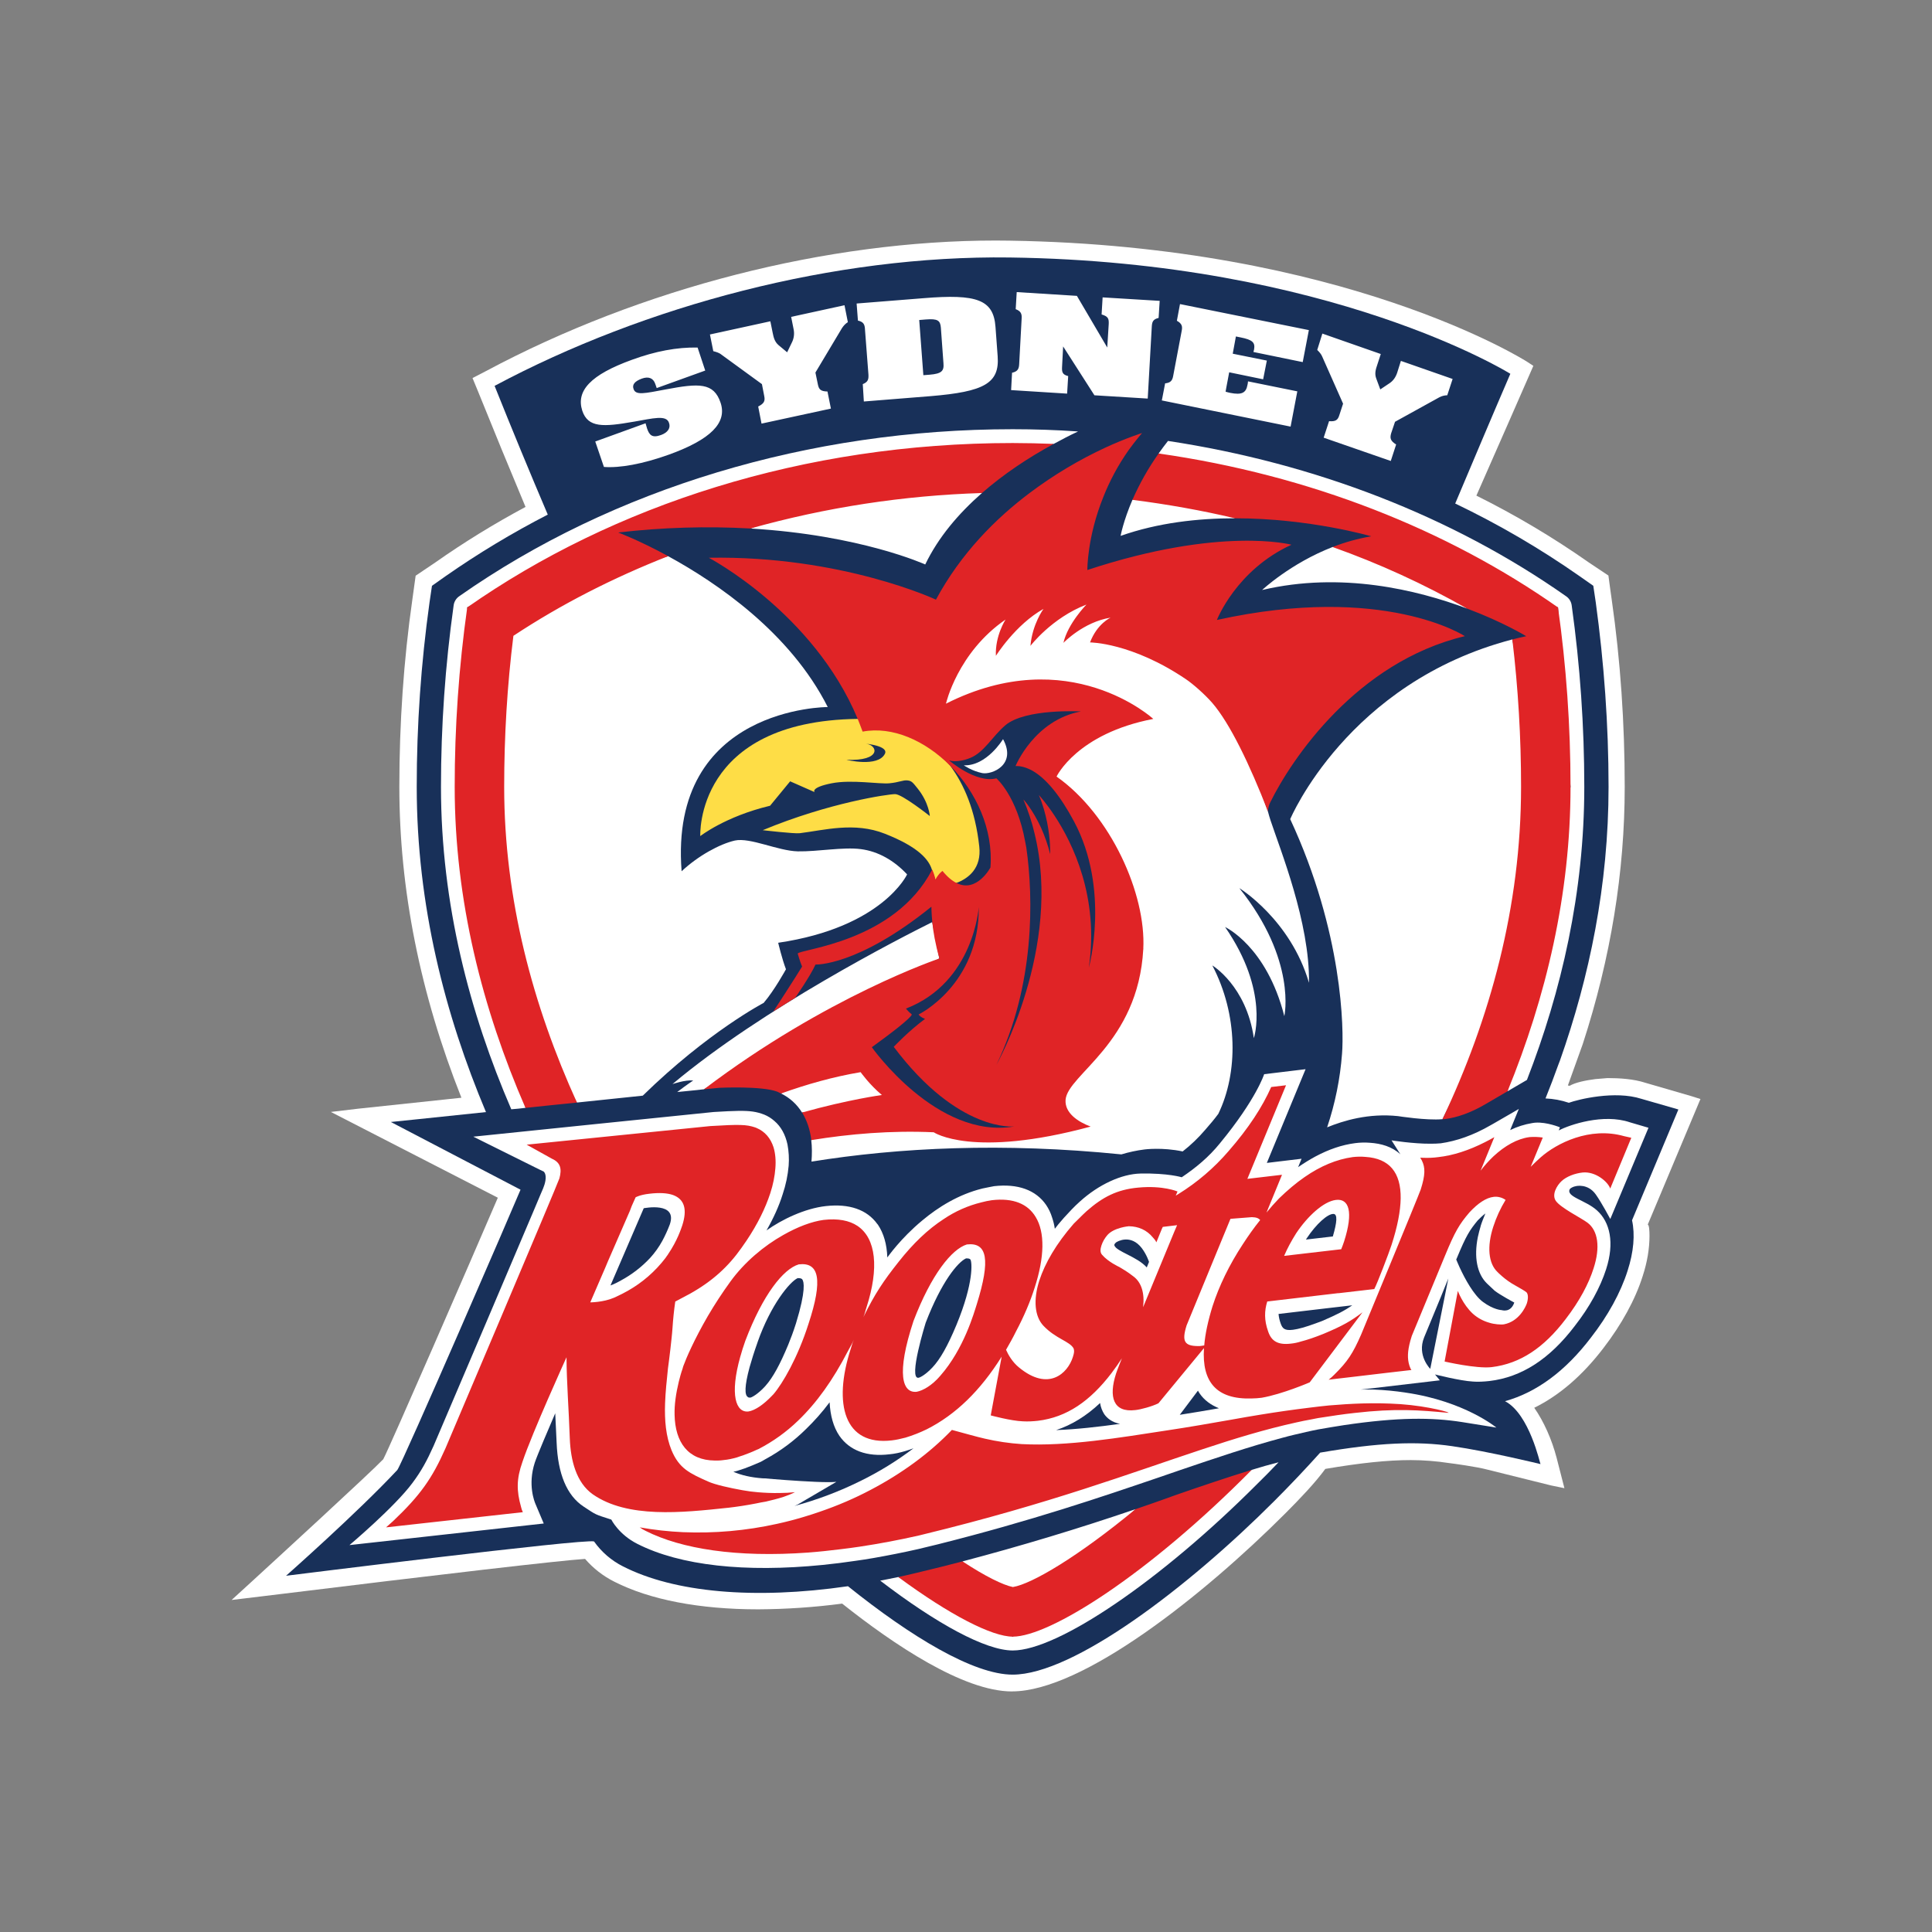 <?xml version="1.0" encoding="UTF-8"?>
<svg id="Layer_1" xmlns="http://www.w3.org/2000/svg" viewBox="0 0 800 800">
  <rect x="0" y="0" width="800" height="800" fill="#808080" stroke="none"/>
  <defs>
    <style>
      .cls-1 {
        fill: #fff;
      }

      .cls-1, .cls-2, .cls-3, .cls-4 {
        fill-rule: evenodd;
      }

      .cls-2 {
        fill: #fedd46;
      }

      .cls-3 {
        fill: #183059;
      }

      .cls-4 {
        fill: #e02426;
      }
    </style>
  </defs>
  <path class="cls-1" d="M419.05,700.39c-20.17,0-49.16-19.53-70.33-36.37-11.54,1.52-23.17,2.31-34.82,2.37-24.26,0-44.82-3.97-59.49-11.43-4.64-2.32-8.77-5.53-12.15-9.45-10.75.71-57.23,6.09-132.21,15.3l-14.15,1.71,8.11-7.41c9.65-8.85,49.75-45.65,54.69-50.87,2.66-4.95,36.96-83.86,47.44-108.29l-69.14-35.52,11.38-1.35c1.31-.14,31.02-3.31,42.68-4.53-17.13-43.14-25.7-86.36-25.7-128.72,0-26.28,1.78-52.33,5.38-77.52l1.37-9.92,8.09-5.45c11.99-8.43,24.49-16.12,37.41-23.03-6.61-15.79-13.13-31.62-19.53-47.5l-2.42-5.87,5.61-2.9c64.34-34.38,141.22-54.04,211.02-54.04l5.67.05c138.77,2.14,213.7,49.7,214.45,50.19l2.52,1.65s-18.55,42.4-23.59,53.74c16.21,8.05,31.79,17.31,46.61,27.71,0,0,8.01,5.31,8.06,5.38l.78,5.8.59,4.19c3.63,25.31,5.38,51.43,5.38,77.52,0,35.1-5.78,70.89-17.37,106.48l-6.16,17.15.71.15c2.36-1.37,6.48-2.24,10.67-2.78,0,0,4.67-.42,5.04-.42,4.87,0,10.74.34,15.67,1.95l19.04,5.53,3.76,1.19-21.81,51.97c.54.22.71,2.36.71,4.65,0,5.31-.93,10.91-2.82,16.71-3.07,9.74-8.74,20.02-16.23,29.77-8.62,11.28-18.19,19.59-28.67,24.75,3.97,5.7,7.26,13.08,9.26,20.71l3.23,12.59-5.52-1.14c-.8-.22-26.36-6.55-26.36-6.55-4.27-1.18-14.67-2.59-15.83-2.71-5.27-.81-10.6-1.23-15.93-1.24-9.53,0-20.7,1.16-35.37,3.65-4.14,5.69-10.38,12.23-16.49,18.36-34.01,34.03-84.1,73.77-113.21,73.77"/>
  <path class="cls-3" d="M695.02,459.42l-15.32-4.41c-11.02-3.56-26.24.24-30.07,1.63-3.12-1.06-6.38-1.66-9.67-1.8,1.84-4.59,3.65-9.29,5.33-14.01l.61-1.59v.02c12.28-34.71,20.17-72.89,20.17-113.43,0-25.7-1.88-51.47-5.31-76.49l-1.01-6.78-5.63-3.95c-16.33-11.43-33.57-21.5-51.55-30.11,7.21-17.06,14.74-34.97,22.83-53.72,0,0-74.28-46.38-207.32-48.16-72.43-.97-150.79,19.83-213.28,53.16,7.14,17.85,14.48,35.62,22.02,53.31-14.68,7.55-28.83,16.08-42.37,25.53l-5.58,3.95-1,6.78c-3.54,25.34-5.32,50.9-5.31,76.49,0,48.9,11.69,94.36,28.67,134.65-22.17,2.34-39.39,4.1-39.39,4.1l53.7,28.04c-2.73,6.65-48.65,112.77-51.02,116.06-16.49,17.66-46.07,43.8-46.07,43.8,0,0,123.59-15.47,127.53-14.21,3.09,4.38,7.2,7.92,11.99,10.33,21.12,10.77,54.23,13.86,93.16,8.21,26.07,20.93,52.02,36.61,68.19,36.61,25.14,0,72.53-36.05,108.24-71.79,6.54-6.54,12.91-13.26,19.1-20.14,24.26-4.17,39.9-4.82,54.61-2.68,15.21,2.19,36.62,7.43,36.62,7.43-.19-.07-4.53-20.71-14.69-26.05,13.1-3.65,25.05-12.5,35.59-26.36,7.04-9.04,12.3-18.64,15.16-27.65,2.52-7.8,3.14-14.98,1.84-20.9l19.19-45.87Z"/>
  <path class="cls-1" d="M419.34,677.7l-47.38-24.68c-2.49.54-5,1-7.48,1.49,23.34,17.86,43.66,28.92,54.87,28.92,18.7,0,61.3-28.94,101.15-68.87,2.75-2.66,5.7-5.7,8.92-9.06-3.68.95-7.36,1.97-11.11,3.14l-98.96,69.07ZM470.2,624.91c-23.62,8.06-47.51,15.27-71.65,21.63l22.45,27.2,49.2-48.82ZM650.06,492.34c.19-.31,1.33-1.03,2.6-1.2,0,0,4.82-1.19,8.12,3.46,2.41,3.39,6.01,10.16,6.01,10.16l15.81-37.78-7.67-2.25c-11.04-3.77-25.02,1.03-29.48,3.36l.49-1.29s-5.41-2.25-10.14-1.93c-.42,0-.93.12-1.33.17-3.17.52-6.25,1.49-9.14,2.9l3.58-8.75-2.05,1.2-8.43,4.87-1.12.63c-7.28,4.22-14.23,6.6-20.73,7.53-1.29.12-2.71.17-4.21.17-7.19.05-16.16-1.39-16.16-1.39l3.66,5.78c-3.44-3.21-8.02-4.48-12.57-4.78-2.05-.17-4.12-.12-6.16.15-5.5.71-10.91,2.58-16.4,5.5-2.44,1.31-4.8,2.78-7.21,4.44l1.42-3.48-14.38,1.73,16.04-38.81-17.15,2.07s-3.27,10.36-18.32,28.62c-4.55,5.63-9.91,10.09-15.81,14.06,0,0-5.65-1.76-17.08-1.54-7.87.17-17.35,4.58-25.07,11.57-2.31,2.04-4.65,4.56-6.62,6.74-1.71,1.93-3.15,3.68-3.78,4.56-.23-1.6-.62-3.17-1.14-4.7-.56-1.85-1.4-3.6-2.48-5.19-4.24-6.16-11.68-8.87-21.54-7.75-1.63.29-3.21.64-4.8.96-9.96,2.46-18.39,7.76-24.92,13.23-9.04,7.48-14.31,15.15-14.48,15.32-.19-5.41-1.48-9.96-3.9-13.57-.1-.07-.18-.17-.24-.27-4.29-5.97-11.64-8.5-21.28-7.43-8.82.97-18.3,5.6-24.61,10.08,2.88-5.04,5.18-10.08,6.7-14.98,1.29-3.83,2.13-7.81,2.48-11.84.22-2.94.05-5.89-.49-8.79-.9-4.12-2.71-7.41-5.43-9.72-1.25-1.11-2.67-2-4.22-2.63-3.21-1.22-5.77-1.59-10.59-1.54-2.59.03-5.9.2-10.36.47-.46,0-99.49,10.21-99.49,10.21,0,0,24.6,12.21,27.41,13.62.57.24,1.13.51,1.68.8,0,0,1.27.82.76,3.85-.2,1.1-.53,2.16-.96,3.19,0,0-1.48,3.4-3.82,9.02-8.26,19.44-28.05,66.11-41.5,97.51-2.77,6.19-5.09,10.46-8.74,15.35-7.38,9.99-26.11,25.78-26.11,25.78l80.44-8.94-3.48-8.24c-.31-.78-3.22-7.75-.24-16.93.93-2.86,5.73-14.11,8.48-20.47l.58,12.23c.51,12.74,4.14,21.78,11.18,26.41,5.36,3.53,4.46,3.12,11.46,5.38,0,0,3.06,6.16,10.76,10.04,17.81,9.06,44.75,11.93,76.71,8.74,4.55-.46,9.09-1.03,13.61-1.7,2.46-.34,4.99-.73,7.63-1.19,5.92-1.05,12.09-2.25,18.37-3.68,2.73-.63,5.48-1.36,8.14-1.97,38.88-9.77,67.82-19.64,91.43-27.68,2.97-1.05,6.02-2.1,8.99-3.09,14.33-4.87,28.65-9.73,42.27-13.35,3.27-.91,6.52-1.64,9.79-2.39,1.7-.39,3.39-.76,5.04-1.07,3.56-.63,7.12-1.23,10.7-1.78,22.19-3.29,36.3-3.22,48.78-1.27l14.27,2.29s-13.13-10.91-37.5-14.47c-4.45-.69-8.93-1.11-13.42-1.27-1.79-.05-3.57-.05-5.36,0l5.89-.66,26.97-3.17-1.99-2.43s10.38,2.65,15.67,2.94c2.14.18,4.55.03,6.87-.22,13.3-1.58,24.9-9.06,35.37-22.85,6.09-7.79,10.52-15.93,12.93-23.41,3.56-11.01,1.63-19.53-3.8-24.41-4.65-4.22-13.08-5.66-11.18-8.87h0ZM542.02,406.91c.36-24.84-11.91-55.08-15.91-67.19-.34-1.1-.76-2.36-1.1-3.75l-33.01-93.66-96.37,4.3-3.98,44.76-.43,21.77,82.17,79.82-111.13,68.46-26.34,10.67c.34,2.8.34,5.8.1,8.91,36.2-5.84,79.32-7.94,128.31-2.99,3.14-.95,6.36-1.64,9.62-2.05,0,0,7.31-.97,15.76.83,3.4-2.65,6.51-5.64,9.31-8.92,2-2.27,3.87-4.5,5.46-6.65,8.27-17.07,8.18-41.1-2.49-61.46,0,0,14.08,8.41,17.2,30.11,0,0,6.57-19.34-11.91-46.01,0,0,17.17,7.89,24.53,36.9,0,0,5.29-23.09-18.62-53,0,0,21.15,12.98,28.82,39.16ZM549.52,466.81c6.7-2.75,17.15-5.95,29.36-4.65,0,0,11.84,1.88,18.42,1.27l48.22-97.81-19.3-100.84c-68.26,17.81-91.97,74.41-91.97,74.41,21.8,46.87,22.27,87.19,21.46,97.11-.78,10.39-2.86,20.65-6.18,30.52ZM332.09,460.65l43.71-1.73-19.09-26.17-33.31,20.04c3.68,1.8,6.55,4.44,8.7,7.87ZM217.59,458.75l-24.12-207.25,64.74-33.79,178.13-33.91c3.31-1.8,6.65-3.56,10.06-5.14-9.01-.63-18.04-.93-27.07-.93-84.25,0-165.61,24.56-229.1,69.11-1.32.88-2.19,2.28-2.39,3.85-3.49,24.89-5.24,49.99-5.24,75.13,0,48.56,11.91,93.68,29.11,133.51,1.93-.14,3.87-.34,5.87-.59ZM199.94,252.28l-2.37,131.04,41.33,73.22c9.65-1,18.91-1.97,27.26-2.85,27.04-26.43,50.06-38.41,50.06-38.41,4.46-5.22,9.23-13.93,9.23-13.93-1.61-4.17-3.22-10.97-3.22-10.97,43.27-6.38,53.38-28.31,53.38-28.31-5.33-5.72-11.94-9.55-19.19-10.47-7.31-.95-17.81,1.07-26.07.93-8.28-.2-19.7-5.85-26.07-4.48-6.33,1.46-15.22,6.33-22.04,12.72-5.31-68.14,60.51-68,60.51-68-15.5-30.69-45.67-51.32-66.07-62.46l-76.75,21.98ZM291.46,451.04l97.49-54.18-2.94-15.03c-13.21,6.57-70.07,35.57-107.56,67.07,0,0,5.23-1.83,8.6-1.49,0,0-2.46,1.59-6.63,4.78,4.46-.46,8.16-.8,11.04-1.14ZM479.77,187.77l165.37,63.73,5.18,74.33-26.09,126.05,8.04-4.7c14.27-36.71,23.75-77.6,23.75-121.35,0-25.13-1.74-50.24-5.21-75.13-.2-1.57-1.07-2.98-2.39-3.85-47.11-33.09-104.09-55.06-164.78-64.27-1.35,1.73-2.68,3.48-3.87,5.19ZM607.47,251.98l-22.03-21.44-33.64-4.04c-17.51,6.82-29.18,17.81-29.18,17.81,32.74-7.72,64.15-.07,84.85,7.67ZM406.61,204.14l-45.55-4.89-50.29,19.6c45.63,2.68,72.35,14.89,72.35,14.89,5.41-11.25,13.72-21.02,23.49-29.6ZM468.92,206.97c-3.82,8.87-4.9,14.93-4.9,14.93,15.54-5.48,32.11-7.29,47.38-7.29l-20.15-10.12-22.33,2.47Z"/>
  <path class="cls-2" d="M396.01,365.62c5.04-1.9,10.5-6.12,9.48-15.13-1.63-14.98-6.31-25.68-11.99-33.37l-13.95-15.83-24.39-3.61c-67.51.87-65.19,48.53-65.19,48.53,0,0,10.34-8.14,28.9-12.57l8.31-10.11,10.13,4.46s-1.85-1.88,7.06-3.65c8.24-1.63,19.81.42,23.9,0,4.02-.37,5.65-1.39,7.45-1.19,1.86.17,2.32.97,4.29,3.4,4.67,5.83,5.01,11.36,5.01,11.36,0,0-11.47-9.08-14.35-9.08s-27.3,3.5-54.83,14.93c0,0,13.06,1.54,15.34,1.25,10.14-1.25,22.63-4.78,35.23.22,14.23,5.6,18.3,10.93,19.49,14.95l1.41,4.04"/>
  <path class="cls-4" d="M470.2,624.91c-23.73,19.61-42.89,30.96-50.79,32.25-4.09-.83-11.45-4.44-20.85-10.62-6.23,1.63-12.57,3.21-19.05,4.75-2.53.63-5.04,1.17-7.55,1.73,21.56,15.91,38.9,24.68,47.39,24.68,15.39,0,56.08-25.71,98.98-69.07-10.42,3.2-21.17,6.85-31.64,10.48,0,0-6.04,2.24-16.47,5.8ZM579.66,581.41c-5.19-.34-10.4-.43-15.59-.27-4.55.14-9.08.42-13.71.82-2.72.27-5.44.58-8.16.93-6.78.83-13.5,1.78-20.32,2.9-3.92.65-7.84,1.29-11.74,2.02-8.91,1.56-17.76,3.12-26.58,4.44-19.88,3.04-41.51,6.72-60.51,5.72-5.14-.34-10.25-1.1-15.27-2.26-3.31-.74-9.21-2.44-13.62-3.61-9.28,9.68-20.85,18.11-33.67,24.83-6.73,3.56-13.74,6.55-21.07,9.06-2.02.73-4.17,1.37-6.24,2.02-3.75,1.14-7.57,2.14-11.47,2.99-12.78,2.83-25.87,3.99-38.95,3.44-5.99-.28-11.96-.94-17.86-1.99.73.54,1.63,1.07,2.46,1.46,14.72,7.44,37.62,11.12,67.29,8.97,4.46-.34,9.02-.83,13.69-1.41,2.54-.32,5.07-.63,7.67-1.03,8.26-1.25,16.46-2.8,24.6-4.65.64-.13,1.39-.33,2.1-.52,52.01-12.66,85.75-25.43,115.18-35.15,13.37-4.44,25.89-8.26,38.88-11.12,2.05-.46,4.12-.9,6.24-1.26.95-.22,1.87-.35,2.84-.56,5.63-.88,10.58-1.63,14.99-2.1,17.2-1.99,26.94-1.17,38.73-.07,1.98.15-7.4-2.72-19.9-3.61ZM301.34,624.36c3.91-.45,7.8-1.05,11.66-1.8,1.36-.32,2.76-.54,4.12-.78,2.25-.54,4.82-1.14,7.36-1.97,1.61-.54,3.21-1.18,4.7-1.93-2.15.22-4.22.34-6.29.34-3.14.07-6.12-.07-9.04-.31-2.12-.17-4.23-.45-6.33-.83-5.24-.93-11.48-2.31-14.3-3.61-7.63-3.41-11.99-5.36-15.16-12.98-2.33-5.7-2.92-12.35-2.67-19.37.17-4.7.68-9.59,1.19-14.42.34-2.66.71-5.31,1-7.95.31-2.95.68-5.86.88-8.74.24-3.68.61-7.36,1.15-11.06l4.99-2.66c.48-.22.9-.48,1.36-.73,9.04-5.09,15.59-11.06,21.05-18.81.73-1.03,1.44-2.08,2.14-3.08,4.56-6.82,7.75-13.32,9.79-19.53,1.22-3.68,1.88-7.24,2.12-10.38.27-3.23,0-6.16-.75-8.67-1.22-3.79-3.54-6.55-7.05-8.03-.19-.07-.36-.12-.56-.22-3.63-1.22-6.48-1.29-18.56-.56-.1,0-76.06,7.7-76.06,7.7l10.5,5.84c3.61,1.61,4.1,4.29,3.05,8.14-.44,1.69-47.16,111.73-47.16,111.73-5.53,12.5-10.47,19.51-21.66,30.13-1.08.95-1.88,1.68-2.95,2.63l56.64-6.29c-.34-.71-.6-1.45-.76-2.22-1.87-6.67-1.92-11.5.59-18.59,3.99-11.98,18.25-43.34,18.25-43.34.05,10.4.95,21.64,1.36,33.59.34,9.09,2.66,18.32,9.53,23.17,14.35,9.99,36.78,7.62,55.87,5.58ZM554.18,535.5l14.88-1.73c1.25-2.34,6.01-14.78,7.14-18.25,2.5-7.72,3.69-14.03,3.79-19.24.15-10.87-4.75-16.59-14.54-17.23-1.76-.16-3.53-.13-5.29.07-6.74.93-13.4,3.73-19.92,8.26-3.59,2.46-7.1,5.46-10.63,8.87-1.82,1.9-3.56,3.84-5.18,5.84l6.42-15.64-14.34,1.69,16.01-38.76-6.14.73c-3.65,8.19-9.26,16.93-17.71,26.6-5.95,6.92-12.93,12.88-20.68,17.69l-1.14.7.73-1.73s-5.97-2.59-16.27-1.61c-8.72.78-14.76,3.92-21.36,9.74-1.05.98-2.12,1.97-3.18,3.07-.76.71-1.44,1.42-2.18,2.15-7.25,8.31-11.88,16.32-14.23,23.53-2.58,8.07-1.92,14.89,1.71,18.73,5.19,5.46,10.89,6.39,12.5,9.4.29.96.29,1.64-.32,3.54-2.16,6.82-10.13,14.37-22.31,4.31-2.74-2.22-4.46-5.27-5.36-7.31,1.39-2.44,2.83-4.95,4.14-7.63,3.33-6.27,5.97-12.53,7.72-18.13,4.11-12.69,4.27-22.9.42-29.21-3.22-5.41-9.26-8.02-18.17-6.97-1.44.2-2.86.5-4.27.88-5.6,1.36-10.9,3.71-15.67,6.94-6.48,4.19-12.62,10.04-18.66,17.71-6.31,7.97-9.79,13.13-14.59,22.9.8-2,.68-2.22,1.31-4.09,5.24-16.23,3.97-28.51-3.75-33.7-3.39-2.26-8.09-3.16-14.03-2.48-4.87.65-10.72,2.84-16.72,6.26-7.99,4.48-16.05,11.23-21.87,19.27-3.34,4.6-6.46,9.37-9.33,14.27-5.69,9.8-8.99,17.51-10.13,20.64-.14.44-.29.82-.31,1.07-.69,1.91-1.15,3.7-1.61,5.53-1.18,4.9-1.84,9.53-1.73,13.62.22,11.4,5.55,18.88,16.66,18.98,1.12.03,2.33,0,3.63-.2,1.73-.14,3.65-.56,5.6-1.12.78-.3,1.61-.56,2.42-.81,1.9-.71,3.8-1.41,5.67-2.31.24-.1.54-.19.76-.31,6.02-3.11,11.55-7.08,16.42-11.79,7.7-7.39,14.45-16.86,20.61-28.77,1.18-2.25,1.47-2.48,2.44-4.7-.8,1.97-.66,1.9-1.27,3.75-7.44,23.02-2.59,40.25,17.02,37.91,1.76-.2,3.63-.61,5.65-1.14,3.03-.92,5.98-2.08,8.82-3.46,11.98-6.06,22.15-15.96,31.01-30.07l-4.53,24.32s8.38,2.29,13.33,2.46c2.03.12,4.16,0,6.17-.22,11.98-1.44,21.66-8.14,30.55-19.8,1.58-2.1,2.99-4.1,4.26-6.08,0,0-2.05,5.12-2.42,6.34-3.12,9.67-1.19,16.22,7.99,15.1,2.16-.2,7.04-1.54,9.57-2.81l18.85-22.85c-.93,14.11,5.27,21.32,19.77,20.85,1.33-.02,2.72-.1,4.12-.29,8.55-1.48,19.9-6.38,19.9-6.38l21.85-29c-4.8,3.63-8.14,5.55-15.99,8.85-3.72,1.51-6.84,2.56-9.53,3.25-1.36.43-2.76.73-4.18.87-5.36.63-8.09-1.07-9.4-5.14-1.63-4.56-1.54-8.46-.34-12.31l29.45-3.46ZM672.47,470.45c-14.21-4.02-27.96,2.97-34.55,8.82-1.38,1.2-2.72,2.54-4.09,3.88l5-12.11c-1.79-.27-3.6-.33-5.4-.2-.05,0-.14.03-.24.03-4.9.68-10.02,3.51-14.78,7.94-1.93,1.84-3.72,3.82-5.33,5.95l5.69-13.89c-1.31.73-2.58,1.44-3.87,2.08-6.7,3.4-13.18,5.5-19.3,6.18-2.08.29-4.16.37-6.26.29-.39-.05-.83,0-1.27-.05.24.39.51.8.7,1.19,1.44,2.9,1.44,5.95-.48,11.99-.95,2.8-24.31,59.15-24.68,60.08-3.44,7.84-5.58,11.13-11.06,16.54-.8.78-1.56,1.51-2.38,2.14l1.97-.24,7.97-.93,14.01-1.66,10.33-1.19c-.39-.48-.59-1.14-.85-1.83-.9-2.89-.8-5.84.36-10.18.17-.66.39-1.34.63-2.1l13.75-33.21c4.08-9.93,5.94-13.06,10.13-17.95,3.53-3.8,6.89-6.07,10.04-6.43.84-.1,1.69-.05,2.51.17.83.19,1.63.56,2.41,1.1-2.14,3.5-3.86,7.25-5.12,11.16-2.61,8.08-2.04,15.08,1.76,18.68,0,0,3.12,3.29,7.31,5.55,1.97,1.12,4.05,2.29,4.7,2.86.76.8.76,2.63.17,4.55-.56,1.61-3.27,7.48-9.42,8.7-1.12.24-4.14,0-6.09-.63-2.55-.71-4.9-1.99-6.87-3.75-4.22-3.9-6.21-9.44-6.21-9.44l-5.48,29.24s13.15,3.05,19.46,2.32c11.97-1.44,21.73-8.14,30.62-19.83,5.89-7.65,9.62-14.83,11.59-21.02,2.88-8.8,1.86-15.71-2.53-18.98-2.73-2.02-10.97-6.07-13.06-8.97-1.86-2.63.44-6.45,2.31-8.19,2.03-1.93,5.54-3.26,8.78-3.6,5.26-.52,10.38,3.72,11.42,6.65l8.72-21.03-3.02-.68ZM387.55,248.3s-39.01-18.3-94.06-17.35c0,0,43.29,22.68,61.66,66.71.68,1.75,1.39,3.48,2.04,5.29,12.38-2.34,25.92,3.73,36.31,14.18,10.67,10.78,17.86,26.26,16.62,42.09,0,0-5.68,10.68-14.08,6.39-1.82-.9-3.75-2.49-5.77-4.97,0,0-1.42.8-2.95,3.58,0,0-.27-1.91-1.31-4.09l-.07.05c-15.54,29.86-54.37,32.76-55.64,34.66,0,0,1.12,3.85,1.83,5.39,0,0-4.24,6.89-11.87,18.54l8.99-5.58s6.24-8.94,8.43-13.79c0,0,17.4.78,47.99-23.95,0,0,0,2.34.37,6.39.36,3.8,1.24,9.02,2.95,15.05,0,0-46.65,15.61-97.49,54.16,3.9-.34,6.23-.61,6.4-.61,0,0,17.47-.86,23.98,1.61.51.22,1.1.51,1.53.75,10.55-3.79,21.61-6.94,32.96-8.84,0,0,3.56,5.07,8.8,9.46,0,0-13.76,1.84-33.03,7.25,1.99,3.27,3.29,7.09,3.82,11.43,15.86-2.59,33.03-4.05,50.67-3.25,0,0,15.94,10.91,64.98-2.36-5.22-1.95-10.77-5.61-10.38-11.08.83-10.53,30.07-23.29,32.18-62.47,1.2-22.63-13.38-55.51-35.91-71.38,0,0,8.38-17.79,40.05-23.87,0,0-34.86-32.09-85.85-6.31,0,0,4.78-21.15,24.68-34.84,0,0-4.39,6.74-4,15.03,0,0,8.07-12.93,19.71-19.44,0,0-4.63,6.28-5.41,15.32,0,0,8.77-11.57,23.19-17.11,0,0-7.7,7.84-9.53,15.86,0,0,8.23-8.65,19.55-10.45,0,0-5.57,2.44-8.53,10.26,0,0,17.18,0,39.73,15.25,2.85,1.92,7.7,6.16,10.83,9.74,7.33,8.46,15.56,25.54,23.11,44.99v-.02s.07-2.02.93-3.68c8.75-17.83,35.74-58.2,80.61-68.87,0,0-33.39-21.98-102.68-6.7,0,0,7.97-20.69,30.89-31.16,0,0-29.18-7.82-84.53,10.47,0,0-.17-13.49,6.65-30.33,2.46-6.21,5.89-12.89,10.61-19.55,1.22-1.73,2.64-3.46,4.05-5.24.44-.52.88-1.1,1.36-1.59,0,0-1.39.39-3.85,1.32-3.74,1.37-7.41,2.89-11.03,4.55-11.17,5.16-21.76,11.49-31.6,18.88-14.03,10.52-28.5,24.96-38.88,44.22ZM511.41,214.61c30.89,0,56.38,7.46,56.38,7.46-5.47.94-10.82,2.42-15.99,4.44,19.27,6.84,37.9,15.37,55.67,25.48,15.08,5.65,24.51,11.45,24.51,11.45-1.93.39-3.85.84-5.75,1.36,2.41,20.25,3.62,40.63,3.61,61.03,0,49.67-12.91,96.15-32.55,137.62.37,0,.73-.03.95-.05,5.06-.63,10.72-2.63,16.57-6.02l9.42-5.5c15.98-39.1,26.09-81.61,26.09-126.04,0-25.51-1.8-50.36-5.18-74.31-45.97-32.28-102.76-54.81-165.37-63.75-4.26,6.01-7.9,12.44-10.85,19.19,14.42,1.85,28.63,4.36,42.49,7.65ZM238.9,456.54c-18.17-39.95-30.13-84.08-30.13-130.7,0-21,1.24-42,3.82-62.56,19.78-13.08,41.32-24.04,64.09-32.99-12.1-6.6-20.7-9.79-20.7-9.79,18.17-2.12,36.5-2.68,54.76-1.66,31.24-8.76,63.43-13.69,95.87-14.69,8.91-7.79,19.09-14.59,29.72-20.34-5.66-.23-11.33-.35-17-.36-86.46,0-165.42,25.73-225.86,68.07-3.47,24.62-5.2,49.46-5.19,74.33,0,46.97,11.46,91.89,29.31,132.91,7.01-.73,14.27-1.53,21.32-2.21Z"/>
  <path class="cls-1" d="M306.56,561.67c-4.48,15.93-1.87,23.44,3.42,22.78,2.59-.44,6.09-2.71,9.72-6.55.22-.17.39-.44.56-.56,3.82-4.46,10.02-15.08,14.52-29.15,6.04-18.3,4.44-25.66-4.04-24.64-6.34,1.88-14.79,12.36-22.12,31.65-.8,2.31-1.52,4.46-2.05,6.48ZM379.6,576.3c2.56-.48,6.31-2.59,9.72-6.58,9.87-11.21,14.06-26.31,15.15-29.69,5.74-18.45,4.36-25.71-4.12-24.73-6.24,1.93-14.72,12.4-22.1,31.72-7.23,21.93-4.61,29.96,1.34,29.28ZM502.11,540.79c-1.91,6.18-3.07,11.57-3.46,16.32,0,0-1.93.34-2.42.27-5.77,0-6.99-1.92-4.87-8.6l13.47-32.74,4.68-11.35,8.85-.69c1.93.05,2.76.45,3.46,1.18-2.65,3.29-4.97,6.6-7.12,9.91-5.72,8.67-9.93,17.47-12.59,25.71h0ZM473.34,541.24c.69-5.8-.73-10.29-4.01-12.7-2.63-2.05-4.36-3.02-5.88-3.92,0,0-4.58-2.07-7.13-5.07-.81-.93-.76-2.25-.24-3.82.53-1.62,1.4-3.11,2.53-4.39,2.82-3.1,8.82-3.58,8.82-3.58,3.95.05,7.41,1.54,9.94,4.63.53.59,1.1,1.2,1.46,2.03l2.27-5.58.39-.81,5.92-.71-1.12,2.61-12.93,31.3ZM276.59,519.42c3.99-5.86,5.48-10.79,5.94-12.06,2.05-6.43,1.03-10.77-3.9-12.55-2.33-.8-5.57-1.02-9.74-.51-3.87.42-5.69,1.47-5.69,1.47l-1.59,3.55-.8,2.1-9.08,20.86-1.14,2.72-1.49,3.44-4.68,10.84s5.34,0,9.78-1.9c.27-.12.46-.19.66-.29,1.78-.8,3.48-1.71,5.04-2.56,6.09-3.43,11.42-8.07,15.66-13.62.32-.53.71-.99,1.05-1.48ZM556.56,514.07c3.93-12.31,2.05-17.91-3.44-17.2-5.12.65-11.71,6.77-16.39,13.78-1.95,3.1-3.65,6.19-5,9.38l23.64-2.75c.43-1.06.83-2.13,1.19-3.22ZM262.32,174.64c8.26-1.44,13.64-2.93,14.71.49.76,2.14-.56,3.99-3.29,4.99-3.67,1.33-4.85.1-5.8-2.68l-.63-2.17-20.83,7.55,3.59,10.53c6.55.49,15.96-1.17,27.02-5.14,17.17-6.22,24.07-13.13,21.29-21.44-2.82-8.41-8.96-8.12-22.63-5.53-8.82,1.65-12.55,2.58-13.42-.2-.65-1.8.54-3.19,3.42-4.26,2.77-1.01,4.75-.24,5.57,2.16l.61,1.75,20.09-7.25-3.16-9.53c-8.55-.17-17.54,1.53-27.18,5.07-17.08,6.18-23.25,12.81-20.57,21.1,2.39,7.13,8.77,6.72,21.22,4.55ZM556.14,167.15l-1.56,4.78c-.59,1.9-1.44,2.72-4.24,2.46l-2.24,6.84,27.79,9.65,2.22-6.82c-2.46-1.56-2.61-2.67-2.07-4.63l1.61-4.78,18.39-10.16c1-.51,2-.78,3.24-.82l2.22-6.75-21.42-7.48-1.53,4.87c-.61,1.85-1.61,3.29-3.05,4.29l-3.95,2.65-1.68-4.53c-.76-2.02-.22-3.78.44-5.7l1.44-4.43-24.19-8.46-2.12,6.78c1,.97,1.68,1.82,2.05,2.72l8.65,19.52ZM534.41,176.64l2.78-14.59-20.42-4.14c0,.56-.14,1.05-.22,1.48-.59,3.29-2.36,4.24-7.13,3.29-.61-.14-1.25-.27-1.93-.49l.32-1.83.61-3.21.56-2.99,14.06,2.9,1.53-7.75-14.12-2.85,1.31-7.14,1.93.39c4.99.99,6.09,2.12,5.6,4.97l-.27,1.07,20.41,4.19,2.54-13.25-53.36-10.78-1.29,6.91c2.09,1.17,2.38,2.29,1.99,4.21l-3.51,18.57c-.34,1.93-1.02,2.9-3.35,3.14l-1.13,5.89-.24,1.18,53.33,10.84ZM298.57,146.73l16.93,12.33.95,4.92c.42,2,0,3.1-2.5,4.34l1.38,7.09,28.73-6.22-1.42-7.08c-2.93-.05-3.56-.97-3.97-2.9l-1.02-4.95,11.01-18.42c.66-.97,1.35-1.78,2.42-2.44l-1.39-7.01-22.09,4.82.99,4.97c.42,1.95.17,3.73-.53,5.31l-2.12,4.39-3.61-3.01c-1.63-1.44-2-3.2-2.41-5.2l-.93-4.63-25.02,5.46,1.39,6.91c1.37.34,2.51.76,3.22,1.31ZM358.16,136.31l1.44,18.76c.1,1.99-.14,3.1-2.34,3.99l.44,7.19,27.7-2.22c22.13-1.84,28.54-5.31,27.71-16.52l-.9-12.17c-.83-11.26-7.67-13.69-29.77-11.87l-27.73,2.21.54,7.07c2.29.51,2.8,1.56,2.92,3.56ZM442.31,155.73c-2.44-.61-2.65-1.71-2.53-3.85l.44-8.43,12.96,20.23,22.07,1.36,1.68-29.79c.12-1.93.44-3.04,2.83-3.61l.44-7.06-23.63-1.44-.42,7.07c2.82.82,3.02,1.84,2.95,3.92l-.61,9.77-12.57-21.39-24.92-1.56-.42,7.07c2.16.82,2.6,1.95,2.46,3.91l-1.02,18.84c-.1,1.99-.63,3.06-2.95,3.58l-.39,7.18,23.19,1.46.44-7.26Z"/>
  <path class="cls-3" d="M333.88,620.89l12.45-7.29c-3.27.39-13.01-.17-20.79-.73-3.7-.29-6.89-.51-8.72-.7-.46,0-.78-.03-1.07-.03-4.8-.36-8.74-1.27-12.08-2.71l1.53-.36c2.14-.64,4.25-1.4,6.31-2.27,1.19-.48,2.31-.97,3.53-1.5.63-.35,1.27-.74,1.93-1.1,6.18-3.35,11.84-7.56,16.83-12.5,3.42-3.31,6.67-6.97,9.72-11.04.29,5.5,1.58,10.23,4.04,13.86,4.24,6.12,11.38,8.8,20.76,7.67,2.05-.19,4.26-.65,6.5-1.33,1.12-.33,2.24-.71,3.44-1.15-6.86,5.2-14.2,9.73-21.93,13.52-8.76,4.34-17.94,7.81-27.38,10.36.44-.22.93-.36,1.41-.63l3.51-2.07ZM463.84,589.58c-9.04,1.24-17.96,2.27-26.52,2.59,6.45-2.12,12.52-5.85,18.2-11.21.27,1.76.87,3.25,1.72,4.61,1.14,1.61,3.15,3.41,6.6,4.02ZM504.74,583.13c-5.35.93-10.79,1.88-16.22,2.71l7.53-10.01c.22.41.44.82.69,1.16,1.92,2.8,4.63,4.78,8.01,6.14ZM313.71,555.72c5.43-15.44,13.3-24.96,16.59-26.48,1.44-.05,1.8.37,1.93.56.65.9,1.58,4.46-2.63,18.17-1.1,3.46-2.16,6.27-3.21,8.85-3.42,8.21-6.29,13.47-9.31,16.91-.19.24-.42.46-.61.68-2.63,2.76-4.78,4.02-5.71,4.31-.9.03-1.02-.17-1.14-.29-1.27-.78-1.39-4.31.76-12.27.8-2.85,1.86-6.29,3.34-10.43ZM383.34,547.63c6.53-17,13.3-25.02,16.67-26.56,1.39-.07,1.73.34,1.84.51.63.95,1.49,9.38-5.82,27.07-3.63,8.7-6.7,14.16-9.94,17.59-2.61,2.76-4.77,4.04-5.73,4.26-4.43.8,2.97-22.87,2.97-22.87ZM592.24,566.81s-5.58-5.51-2.55-12.99l6.99-16.93,3.04-7.51-.78,3.9-6.7,33.53ZM559.94,540.5c-3.22,2.24-6.24,3.8-12.45,6.48-.97.34-1.9.68-2.75,1.02-3.97,1.46-7.09,2.34-9.33,2.63-3.44.42-4.38-.49-5.12-2.63-.46-1.26-.76-2.58-.87-3.92l20.09-2.37,10.43-1.21ZM613.14,507.62c-.46,1.53-.86,3.07-1.2,4.63-1.66,8.24-.36,15.25,3.84,19.27l3.14,2.95c2.25,1.75,7.92,4.8,8.09,4.87v.07c-.17.48-.97,2.84-3.24,3.18-.66.11-1.34.08-1.99-.1,0,0-3.27-.1-7.75-3.41-3.76-2.8-7.38-9.4-9.65-14.33-.56-1.19-.99-2.31-1.39-3.21l.29-.65c3.8-9.21,5.29-11.53,8.6-15.53.95-.99,2.1-2.07,3.19-2.89-.71,1.73-1.42,3.43-1.95,5.14ZM257.03,530.27c-2.43,1.36-4.14,1.99-4.24,1.99l13.77-31.96c.14,0,14.1-2.83,10.79,6.72-.88,2.33-1.92,4.6-3.1,6.8-1.4,2.55-3.09,4.92-5.04,7.06-3.52,3.77-7.64,6.94-12.19,9.38ZM462.21,514.41c.29-.22,5.94-3.67,10.62,2.47,2.07,2.78,2.95,5.65,2.95,5.65l-.93,2.29c-3.95-4.48-12.64-6.61-13.42-9.14-.1-.41.27-.86.78-1.27ZM551.9,511.99l-11.13,1.29c.12-.14.19-.31.29-.48,4.02-6.07,8.65-10.12,11.01-10.14,1.93-.05,1.51,3.55-.17,9.33ZM361,433.63c7.72-5.57,16.18-12.06,16.57-13.55-.9-.73-1.71-1.55-2.44-2.44,28.21-10.89,30.16-42.1,30.16-42.1.29,32.28-24.93,44.54-24.93,44.54.86,1.22,2.68,1.82,2.68,1.82-6.92,5.12-12.96,11.57-12.96,11.57,26.85,35.74,49.97,32.96,49.97,32.96-32.03,5.53-59.05-32.81-59.05-32.81ZM444.76,340.2c15.04,28.17,6.1,60.47,6.1,60.47,4.31-29.07-6.63-51.48-14.23-62.97-3.59-5.46-6.46-8.48-6.46-8.48,1.68,3.9,2.68,7.74,3.41,11.27,1.51,7.5,1.27,13.18,1.27,13.18-.93-3.75-2.2-7.41-3.78-10.93-3.55-7.73-7.31-11.72-7.31-11.72,1.95,4.65,3.54,9.36,4.61,14.03,11.67,47.29-15.79,95.89-15.79,95.89,15.96-32.99,15.38-69.17,12.4-89.92-.17-.83-.31-1.66-.46-2.44-3.44-19.05-11.94-26.29-11.94-26.29-8.48,2.2-19.63-7.47-19.63-7.47,0,0,3.19,1.33,8.89-1.01,5.69-2.33,9.04-8.85,14.4-13.44,8.21-7.09,31.35-5.78,31.35-5.78-19.36,3.61-27.07,22.61-27.07,22.61,2.24-.07,4.55.61,6.97,1.93,5.58,3.16,11.45,10.16,17.27,21.07h0ZM366.38,312.2c-2.95,5.63-15.9,2.42-15.9,2.42,14.61.61,13.15-6.09,8.03-6.67,0,0,9.68.9,7.87,4.26ZM383.24,132.29c5.09-.42,6.09.44,6.35,3.34l1.08,14.83c.27,3.12-.73,4.29-5.75,4.7l-2.58.2-1.71-22.85,2.61-.22Z"/>
  <path class="cls-1" d="M415.34,306.06s-6.78,11.23-16.25,10.84c0,0,3.31,2.34,7.63,3.22,3.97.76,14.4-3.41,8.62-14.06"/>
</svg>